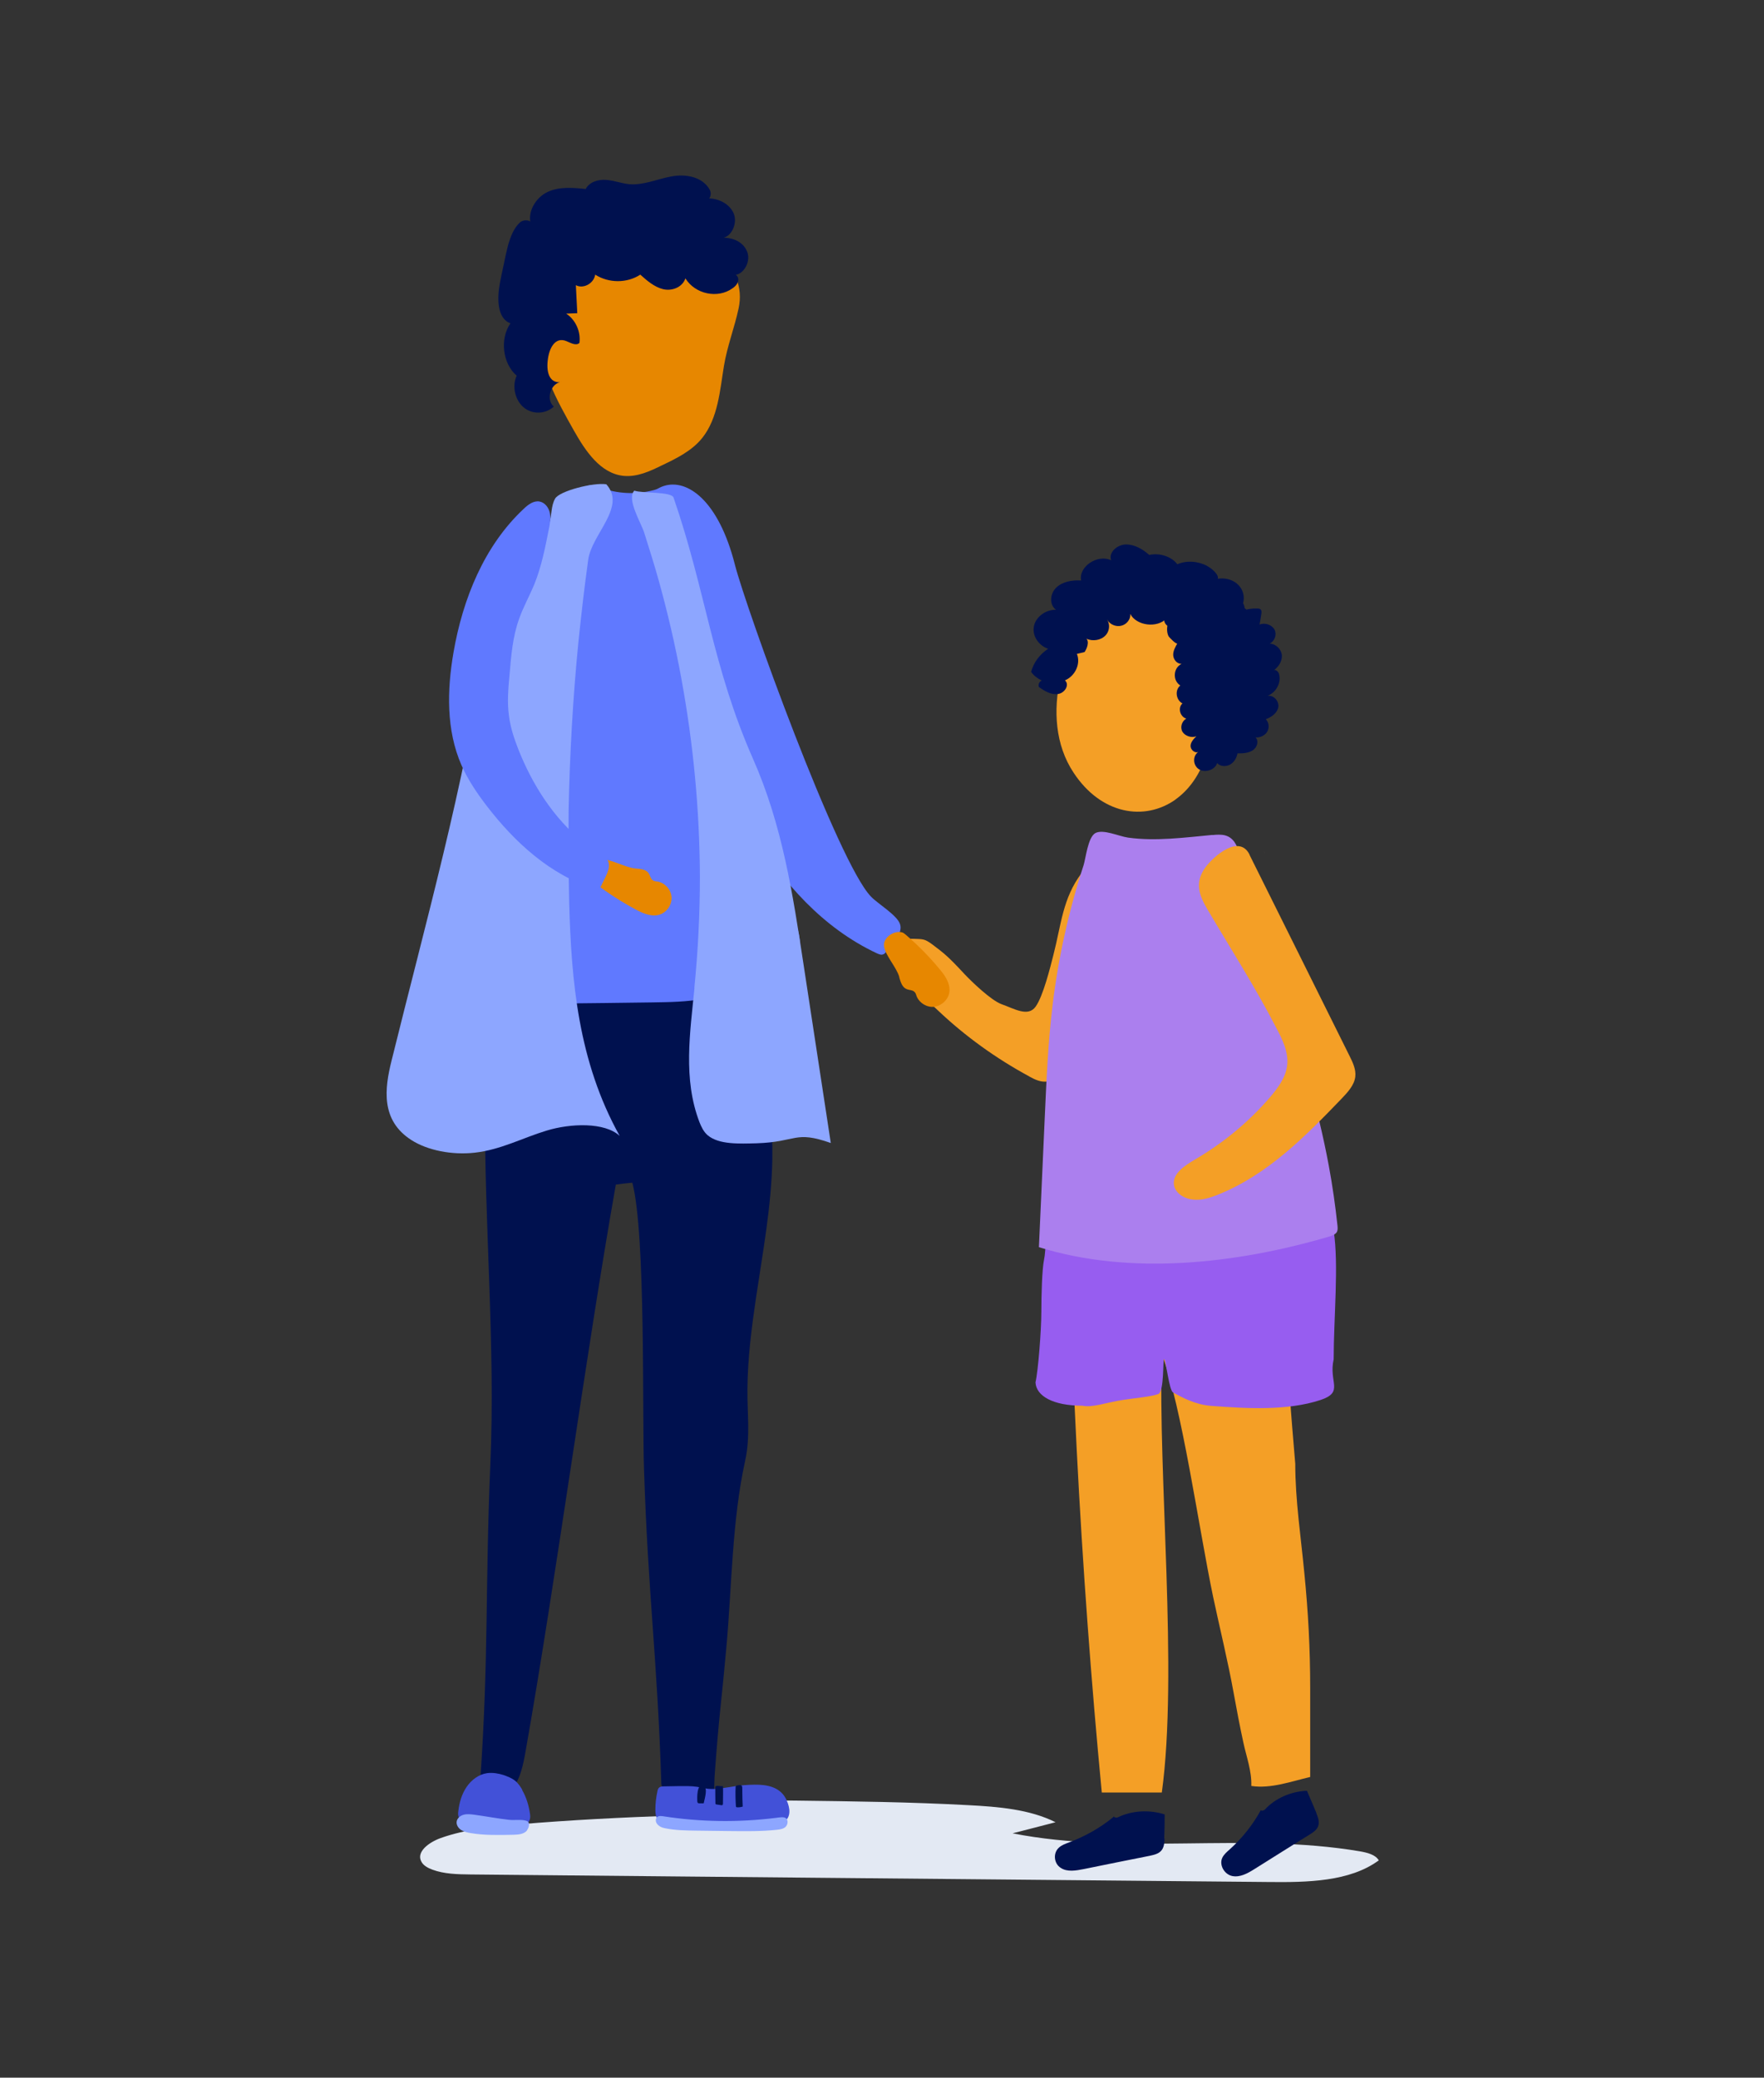 <svg xmlns="http://www.w3.org/2000/svg" xmlns:xlink="http://www.w3.org/1999/xlink" id="Layer_1" data-name="Layer 1" viewBox="0 0 124 146"><rect x="0" y="0" width="124" height="146" fill="#333333" stroke="none"/><defs><style>      .cls-1 {        fill: #fe8686;      }      .cls-1, .cls-2, .cls-3, .cls-4, .cls-5, .cls-6, .cls-7, .cls-8, .cls-9, .cls-10, .cls-11, .cls-12, .cls-13 {        stroke-width: 0px;      }      .cls-2 {        fill: #ab7fee;      }      .cls-14 {        clip-path: url(#clippath-2);      }      .cls-3 {        fill: #00114f;      }      .cls-4 {        fill: #975df0;      }      .cls-5 {        fill: none;      }      .cls-15 {        clip-path: url(#clippath-1);      }      .cls-6 {        fill: #4251d8;      }      .cls-7 {        fill: #f49f26;      }      .cls-8 {        fill: #fff;      }      .cls-9 {        fill: #6079ff;      }      .cls-16 {        clip-path: url(#clippath);      }      .cls-10 {        fill: #e78700;      }      .cls-11 {        fill: #8da6ff;      }      .cls-12 {        fill: #1d4360;      }      .cls-13 {        fill: #e3e9f3;      }    </style><clipPath id="clippath"><rect class="cls-5" x="29.33" y="125.33" width="68" height="7.46"></rect></clipPath><clipPath id="clippath-1"><rect class="cls-5" x="26.71" y="33.33" width="17.29" height="48"></rect></clipPath><clipPath id="clippath-2"><rect class="cls-5" x="34.67" y="12.34" width="18.67" height="16.99"></rect></clipPath></defs><g class="cls-16"><path class="cls-13" d="m36.45,128.2c-1.86.16-3.76.35-5.47.96-.83.3-1.74.97-1.36,1.66.14.27.45.44.77.56.83.31,1.77.33,2.68.34,5.21.05,10.42.1,15.63.15,13.49.13,26.99.25,40.48.38,2.72.03,5.7-.02,7.74-1.52-.23-.41-.83-.55-1.35-.64-8.01-1.35-16.44.3-24.39-1.26,1.01-.26,2.02-.52,3.02-.78-1.82-.91-4.01-1.09-6.13-1.2-4.05-.22-8.09-.27-12.13-.32-1.69-.02-3.46-.06-5.09.38-1.2.32-2.11.62-3.41.67-3.69.13-7.33.31-10.98.62Z"></path></g><path class="cls-7" d="m72.34,75.64c.4.22.85.44,1.32.35.66-.12,1-.77,1.24-1.34.89-2.09,1.76-4.19,2.65-6.29.81-1.91,1.63-3.9,1.53-5.95-.04-.95-.61-2.13-1.64-2.05-.61.04-1.05.53-1.4.98-1.35,1.79-1.44,3.64-1.99,5.76-.22.86-.72,2.91-1.26,3.65-.54.73-1.49.13-2.4-.19-.74-.28-2.07-1.56-2.59-2.11-1.14-1.23-1.42-1.45-2.27-2.09-.56-.41-.65-.36-1.36-.39-3.78-.09.97,4.31,1.77,5.04,1.9,1.8,4.06,3.36,6.41,4.63Z"></path><path class="cls-7" d="m88.68,77.48c-4.51.14-9.22-.91-13.63.22-.02,15.56.92,32.81,2.4,48.26h4.22c1.15-8.4-.28-22.37,0-30.79,1.4,3.61,2.59,12.19,3.61,17.06.48,2.26,1.03,4.47,1.44,6.74.21,1.16.43,2.32.68,3.47.21.99.6,2.02.56,3.06,1.38.21,2.8-.32,4.14-.63v-6.25c0-2.73-.14-5.36-.41-8.06-.24-2.54-.64-5.14-.64-7.7-.14-1.69-.29-3.37-.4-5.07-.23-3.82.93-9.11.75-12.93-.09-1.9-1.41-2.33-1.61-4.21-.1-.92-.21-1.84-.37-2.74-.05-.32-.03-.8-.34-.83-.06-.03-.21.4-.41.41Z"></path><path class="cls-7" d="m82.63,56.18c.83-.59,1.53-1.48,1.99-2.65.85-2.16,1.45-4.47,1.12-6.75-.4-2.62-2.55-5.7-5.73-5.91-3.73-.24-4.83,3.96-5.47,6.78-.51,2.24-.37,4.7.93,6.65,1.93,2.93,4.98,3.43,7.17,1.88Z"></path><path class="cls-3" d="m77.83,43.54c.17.33.61.53.99.43.39-.09.67-.47.63-.83.44.84,1.9,1.02,2.56.31-.29-.07-.18.42.09.54.56.23,1.22.24,1.78.01-.41.21-.15.78.16,1.11.23.26.45.52.69.77-.41.59.33,1.49,1.06,1.3-.51.22-.65.92-.28,1.3-.34.36-.59.81-.68,1.29.31.02.43.48.16.63.24.16.58.19.85.08-.17.03-.1.31.07.33s.31-.11.4-.26c.26-.39.33-.86.19-1.3.53-.22.66-.83.72-1.36.03-.27.07-.53.1-.79.03-.26.07-.52-.05-.75-.11-.23-.4-.43-.66-.34.63-.09.97-.9.57-1.36.89-.29.97-1.66.11-2.04.27-.52.14-1.18-.31-1.57-.44-.4-1.18-.51-1.73-.26.09.11.31.03.35-.1.05-.13-.03-.28-.12-.39-.59-.75-1.8-1.04-2.72-.64-.52-.68-1.64-.91-2.43-.49.17.08.39,0,.45-.17-.45-.39-1.01-.74-1.64-.73-.62.01-1.24.58-1.03,1.11-.96-.45-2.31.45-2.11,1.42-.64-.04-1.32.08-1.76.51-.43.42-.5,1.19-.01,1.55-.72-.02-1.42.5-1.55,1.15-.14.65.31,1.36,1,1.59-.6.39-1.03.98-1.2,1.63.2.26.45.46.75.6-.18.08-.27.29-.2.46.39.27.83.55,1.32.49.49-.05.86-.65.51-.96.73-.31,1.12-1.18.84-1.86.18-.04.35-.08.54-.13.23-.34.38-.91-.03-1.03.39.28,1,.26,1.38-.03.39-.29.48-.84.23-1.23Z"></path><path class="cls-1" d="m88.83,59.77l.11.23c-.03-.07-.08-.15-.11-.23Z"></path><path class="cls-3" d="m81.84,129.19c.02-.56.03-1.13.03-1.69-1.07-.34-2.29-.28-3.28.2-.11.05-.32.02-.26-.07-.93.78-2.01,1.39-3.16,1.83-.27.1-.54.19-.74.38-.42.38-.35,1.12.14,1.42.45.3,1.07.19,1.62.08,1.54-.32,3.08-.62,4.62-.93.28-.06.59-.13.78-.32.24-.23.26-.58.27-.9Z"></path><path class="cls-3" d="m92.54,127.41c-.22-.53-.44-1.04-.67-1.57-1.13.04-2.23.53-2.96,1.32-.08.08-.29.12-.27.02-.56,1.03-1.3,1.97-2.19,2.77-.2.18-.42.36-.53.6-.23.49.13,1.16.7,1.28.55.11,1.08-.19,1.53-.47,1.3-.81,2.6-1.64,3.92-2.45.24-.15.48-.31.58-.56.13-.31,0-.63-.12-.94Z"></path><path class="cls-4" d="m73.2,92.23c0,1.23-.22,4.09-.41,4.91.05.97,1.25,1.64,3.29,1.64.73.15,1.6-.21,2.88-.41.84-.13,1.96-.22,2.46-.41.43-.16.31-2.47.41-2.45.13.02.34,2.18.63,2.34.6.33,1.53.85,2.66.94,2.47.19,5.36.36,7.7-.41,1.69-.56.56-1.25.93-2.86,0-2.87.37-6.7,0-9.02-.28-.52-2.58-.48-3.07-.41-3.64.61-7.34.96-11.03,1.04-.89.02-1.78.03-2.65.02-.79-.01-2.17-.31-2.91-.09-.78.24-.53.66-.7,1.46-.14.67-.19,2.49-.19,3.72Z"></path><path class="cls-2" d="m85.23,58.68c.29-.03.6-.05.88.02.61.16.84.71.99,1.19.54,1.73,1.07,3.47,1.61,5.21.43,1.38.85,2.75,1.29,4.13,1.31,4.2,2.62,8.43,3.41,12.7.26,1.4.46,2.81.61,4.22.01.15.03.32-.07.46-.12.16-.36.24-.6.31-6.48,1.89-13.9,2.72-20.32.72.14-3.04.27-6.06.41-9.1.12-2.64.23-5.27.55-7.9.4-3.32,1.13-6.61,2.18-9.84.15-.46.3-1.97.83-2.26.56-.29,1.62.22,2.3.32,1.96.27,3.99-.01,5.94-.19Z"></path><path class="cls-7" d="m87.83,60.06c2.34,4.71,4.69,9.41,7.03,14.13.23.46.47.96.41,1.47-.07.59-.52,1.08-.95,1.53-2.53,2.63-5.18,5.34-8.68,6.75-.57.23-1.19.43-1.81.35-.63-.07-1.23-.47-1.31-1.04-.1-.79.76-1.34,1.48-1.77,2.01-1.17,3.8-2.66,5.28-4.38.56-.66,1.1-1.39,1.2-2.23.11-.92-.33-1.83-.78-2.67-1.47-2.85-3.19-5.53-4.82-8.29-.61-1.03-.9-1.88-.17-2.93.61-.84,2.41-2.38,3.13-.92Z"></path><path class="cls-3" d="m82.78,45.18c-.15.26-.32.55-.31.85.01.31.26.63.59.62-.59.28-.65,1.17-.09,1.52-.4.32-.31,1.02.15,1.26-.33.3-.19.92.27,1.07-.32.18-.45.61-.27.92.18.3.63.45.98.32-.2.19-.4.41-.41.67-.01.26.29.54.54.43-.41.29-.38.96.07,1.23.43.26,1.12.02,1.26-.45.2.25.63.27.92.1.29-.17.45-.47.51-.78.38.01.78-.02,1.08-.22.3-.2.44-.64.19-.9.33.03.68-.15.83-.42.15-.28.11-.63-.11-.86.42-.15.81-.45.88-.85.06-.41-.31-.86-.76-.79.63-.25.99-.96.8-1.57-.06-.16-.27-.33-.39-.2.36-.26.62-.65.6-1.07-.03-.42-.4-.81-.85-.83.35-.19.51-.64.33-.99-.18-.33-.67-.51-1.05-.35.05-.26.09-.53.13-.78.01-.09.02-.2-.05-.28-.06-.06-.16-.07-.26-.07-.3-.01-.61.03-.9.12.09-.27-.07-.59-.34-.71-.28-.13-.65-.05-.83.17-.9-.68-2.46-.35-2.96.61-.66-.45-1.12.4-1.24.88-.07.28-.08.63.06.89.03.05.56.63.65.48Z"></path><path class="cls-10" d="m49.36,30.78c-.72.9-1.8,1.43-2.83,1.92-.85.42-1.75.83-2.69.74-1.63-.16-2.68-1.74-3.49-3.17-1.21-2.14-2.46-4.39-2.48-6.83-.04-2.23,1.02-4.44,2.76-5.83,1.74-1.39,4.14-1.91,6.31-1.4,2.6.63,5.63,2.45,4.98,5.46-.29,1.36-.8,2.65-1.03,4.04-.28,1.7-.41,3.67-1.53,5.07Z"></path><path class="cls-3" d="m34.47,102.85c.36-8.33-.43-16.83-.38-25.2-.25-2.91.15-5.87,1.13-8.6.06-.17.13-.34.25-.47.38-.4,1.03-.2,1.55.02,4.87,2.05,10.63,1.56,15.06-1.35.88,1.36,1.13,3.04,1.35,4.66.36,2.62.74,5.23.84,7.86h0c.02.57.03,1.15.02,1.7-.06,3.29-.67,6.51-1.15,9.75-.31,2.1-.58,4.23-.6,6.37-.02,1.75.22,3.34-.16,5.06-.93,4.22-.93,8.81-1.32,13.11-.42,4.61-.49,4.46-.83,9.08-.01.18-.02.8-.04.98-.22.06-3.7.45-3.7-.47-.29-8.96-.93-13.17-1.22-22.13-.13-3.78.13-16.52-.82-20.11-.38.03-.78.08-1.16.13-2.1,11.86-4.23,27.88-6.33,39.74-.18,1.04-.4,2.18-1.08,2.85-.67.68-1.93.49-2.13-.55.62-9.06.34-13.36.72-22.44Z"></path><path class="cls-8" d="m44.21,41.9s.04.01.05.01c-.02,0-.04-.01-.05-.01Z"></path><path class="cls-8" d="m44.12,41.88s.01.02.02.02c-.01-.02-.02-.02-.02-.02Z"></path><path class="cls-12" d="m44.16,41.89s-.02-.02-.02-.02c.03.02.05.02.07.03-.02,0-.03,0-.05-.01Z"></path><path class="cls-9" d="m33.68,68.15c1.89-3.37,2.85-7.31,2.34-11.14-.38-2.89-1.56-5.82-.78-8.63.4-1.46,1.3-2.72,2.08-4.01,1.8-2.96,3.03-6.24,3.64-9.65.04-.18.07-.36.19-.48.26-.26.7-.11,1.03.01,1.2.46,2.55.52,3.78.19.71-.19.88-.46,1.32.14.37.51.55,1.35.77,1.94,1.01,2.61,1.9,5.31,2.11,8.12.11,1.41.06,2.84.47,4.2.33,1.1.97,2.08,1.5,3.12,1.89,3.77,2.13,8.13,3.53,12.11.22.65.49,1.29.56,1.97s-.08,1.42-.57,1.9c-.35.35-.83.52-1.29.67-.67.23-1.36.48-2.03.72-.94.33-1.89.66-2.86.85-1.19.23-2.42.24-3.64.26-2.24.03-4.48.06-6.72.08-1.28.02-2.55.04-3.83-.07-.85-.06-1.92-.4-1.98-1.25-.01-.36.19-.72.38-1.05Z"></path><g class="cls-15"><path class="cls-11" d="m40.01,63.39c.15,5.55.63,11.19,3.55,16.43-1.05-.97-3.44-.89-5.14-.37-1.69.51-3.2,1.34-5.05,1.55-1.59.18-3.31-.16-4.44-.88-2.19-1.39-1.89-3.64-1.41-5.57,2.4-9.71,5.13-19.41,6.59-29.19.29-1.93.56-3.92,2.03-5.62.86-.99,2.13-1.88,2.48-2.99.18-.57.1-1.17.4-1.71s2.7-1.15,3.6-1.01c1.43,1.59-1.02,3.5-1.27,5.29-.27,1.93-.49,3.86-.69,5.79-.39,3.94-.61,7.89-.69,11.84-.01,2.15-.01,4.3.04,6.44Z"></path></g><path class="cls-9" d="m61.23,63.01c-2.35-2.41-8.79-20.27-9.57-23.33-2.29-9.02-8.8-6.15-6.57,1.23.39,1.27,7.18,16.54,7.88,17.7,2.05,3.39,4.85,6.59,8.67,8.38.14.06.29.13.42.08.13-.03.19-.14.27-.23.35-.51,1.16-1.22.94-1.89-.19-.63-1.56-1.44-2.03-1.93Z"></path><path class="cls-11" d="m48.82,69.41c-.31,3.16-.82,6.4.35,9.45.13.32.28.66.58.92.79.66,2.21.59,3.43.56,2.85-.09,2.66-.92,5.22-.02-.64-4.19-1.28-8.39-1.92-12.58-.74-4.86-1.48-9.74-3.54-14.4-2.87-6.51-3.31-11.75-5.59-18.37-.15-.44-2.17-.29-2.76-.49-.56.58.46,2.23.69,2.94.36,1.13.71,2.25,1.03,3.39.63,2.27,1.16,4.55,1.58,6.84.85,4.61,1.29,9.28,1.31,13.94,0,2.59-.13,5.21-.39,7.82Z"></path><path class="cls-10" d="m44.67,61.03c.34.03.74.05.93.34.1.16.13.37.28.48.1.08.24.08.36.1.52.1.94.58.97,1.11.02.53-.34,1.05-.84,1.21-.57.18-1.19-.09-1.72-.38-.98-.53-1.92-1.13-2.8-1.81-.1-.08-.2-.16-.25-.27-.24-.55.15-1.36.71-1.41.66-.04,1.64.57,2.37.63Z"></path><path class="cls-9" d="m40.97,59.16c-2.08-1.7-3.56-4.04-4.54-6.52-.29-.75-.55-1.52-.65-2.32-.14-.97-.05-1.95.04-2.92.11-1.32.22-2.67.67-3.91.29-.83.73-1.61,1.07-2.43.5-1.24.76-2.56,1.02-3.87.08-.38.15-.78.07-1.15-.08-.38-.35-.73-.73-.8-.41-.07-.8.22-1.11.52-2.78,2.6-4.28,6.33-4.93,10.08-.46,2.65-.52,5.47.56,7.93.45,1.02,1.08,1.95,1.75,2.83,1.97,2.57,4.49,4.89,7.59,5.85.11.03.23.07.32.01.09-.05.13-.15.17-.23.2-.48.72-1.2.47-1.73-.22-.51-1.36-.99-1.77-1.34Z"></path><path class="cls-10" d="m63.21,68.67c.1.33.2.71.53.84.17.07.39.05.53.18.1.08.13.21.17.33.2.48.76.81,1.28.72s.97-.54,1.02-1.06c.06-.59-.32-1.15-.71-1.6-.71-.86-1.49-1.65-2.34-2.38-.1-.08-.19-.17-.31-.19-.59-.13-1.31.41-1.24.97.08.66.89,1.49,1.08,2.19Z"></path><g class="cls-14"><path class="cls-3" d="m38.91,28.59c-.59.53-1.53.54-2.12.02-.59-.51-.81-1.49-.47-2.21-.99-.85-1.2-2.58-.44-3.68-.96-.35-.94-1.8-.73-2.88.08-.4.16-.81.25-1.2.09-.46.19-.93.31-1.39.17-.59.39-1.2.83-1.61.28-.27.94-.18.8.19-.32-.91.32-1.95,1.15-2.34.83-.39,1.79-.3,2.68-.21.27-.5.88-.68,1.43-.64.54.04,1.07.24,1.6.3,1.01.1,1.99-.36,2.99-.54,1-.19,2.22.01,2.72.97.12.24.01.7-.21.57.75-.02,1.57.34,1.88,1.07.3.74-.23,1.79-.97,1.72.77-.11,1.64.22,1.92.98.29.76-.39,1.8-1.11,1.58.19-.16.49.1.48.36-.01.26-.2.47-.41.61-1.04.75-2.63.41-3.31-.7-.21.64-.96.91-1.57.76-.61-.15-1.12-.59-1.6-1.02-.94.61-2.21.61-3.17,0-.1.63-.84,1.02-1.36.74.03.66.07,1.31.1,1.97-.26.01-.52.02-.78.03.65.42,1.04,1.26.93,2.06-.24.22-.6,0-.92-.13-.78-.32-1.22.48-1.31,1.38-.1.9.17,1.63,1,1.5-.76,0-1.16,1.21-.58,1.71Z"></path></g><path class="cls-6" d="m36.72,125.78c-.14-.24-.3-.48-.53-.66-.23-.18-.52-.29-.8-.39-.36-.11-.75-.18-1.14-.13-.59.08-1.11.47-1.45.97s-.51,1.08-.58,1.68c-.02.13-.03.27.01.4.05.13.15.22.27.3.36.24.81.33,1.24.39.65.08,1.31.11,1.96.14.3.01.63.02.92-.08.46-.16.71-.44.64-.92-.09-.6-.25-1.17-.56-1.7Z"></path><path class="cls-11" d="m37.06,128.61c-.21.28-.61.31-.97.32-1.01.02-2.03.05-3.02-.12-.23-.04-.46-.09-.66-.22s-.34-.36-.31-.58c.03-.24.26-.43.5-.49.24-.06.49-.03.73,0,.82.11,1.64.27,2.46.36.36.04.84-.04,1.18.06.32.07.24.45.07.68Z"></path><path class="cls-6" d="m53.04,125.41c-.49.01-1,.04-1.5.13-.58.08-1.17.22-1.76.16-.26-.03-.52-.09-.78-.14-.41-.06-.81-.05-1.22-.05-.37.01-.74.01-1.12.02-.1,0-.22.01-.31.07-.09.07-.12.18-.14.29-.09.42-.14.84-.14,1.27,0,.25.02.53.19.71.12.13.3.2.47.25.33.08.68.1,1.03.13,1.77.1,3.55.19,5.32.08.61-.04,1.74.05,2.19-.44.39-.41.19-1.08-.04-1.52-.44-.82-1.35-.97-2.2-.96Z"></path><path class="cls-3" d="m52.21,126.95c-.13.04-.27.06-.4.05-.02,0-.04-.01-.06-.02-.02-.02-.02-.04-.02-.07-.03-.44-.04-.9-.02-1.34,0-.02,0-.04.01-.06s.04-.03.07-.04c.41-.1.39.01.39.39s.01.73.03,1.1Z"></path><path class="cls-3" d="m50.82,126.73s0,.08-.03.11c-.03.02-.07.02-.1.01-.11-.02-.22-.03-.33-.05-.02,0-.04-.01-.05-.02-.02-.02-.02-.04-.02-.07-.01-.38-.01-.74-.01-1.12,0-.02,0-.04.01-.05.01-.02.03-.02.05-.03.17-.05.33.04.48,0,.02.4,0,.81,0,1.22Z"></path><path class="cls-3" d="m49.48,126.67s-.01.04-.02.05c-.01,0-.03,0-.05,0h-.25s-.08,0-.11-.03c-.02-.02-.02-.05-.03-.08-.02-.24-.05-1.32.43-1.12.33.13.08.92.03,1.17Z"></path><path class="cls-11" d="m55.22,128.38c-.16.14-.4.18-.61.2-1.09.12-2.2.1-3.3.09-.79-.01-1.59-.02-2.38-.03-.72-.01-1.44-.02-2.14-.16-.16-.03-.32-.07-.45-.17-.14-.09-.24-.24-.24-.4,0-.08.03-.16.09-.22.11-.1.28-.08.43-.06,2.63.41,5.31.44,7.95.11.19-.02.56-.11.71.06.15.16.08.46-.07.58Z"></path></svg>